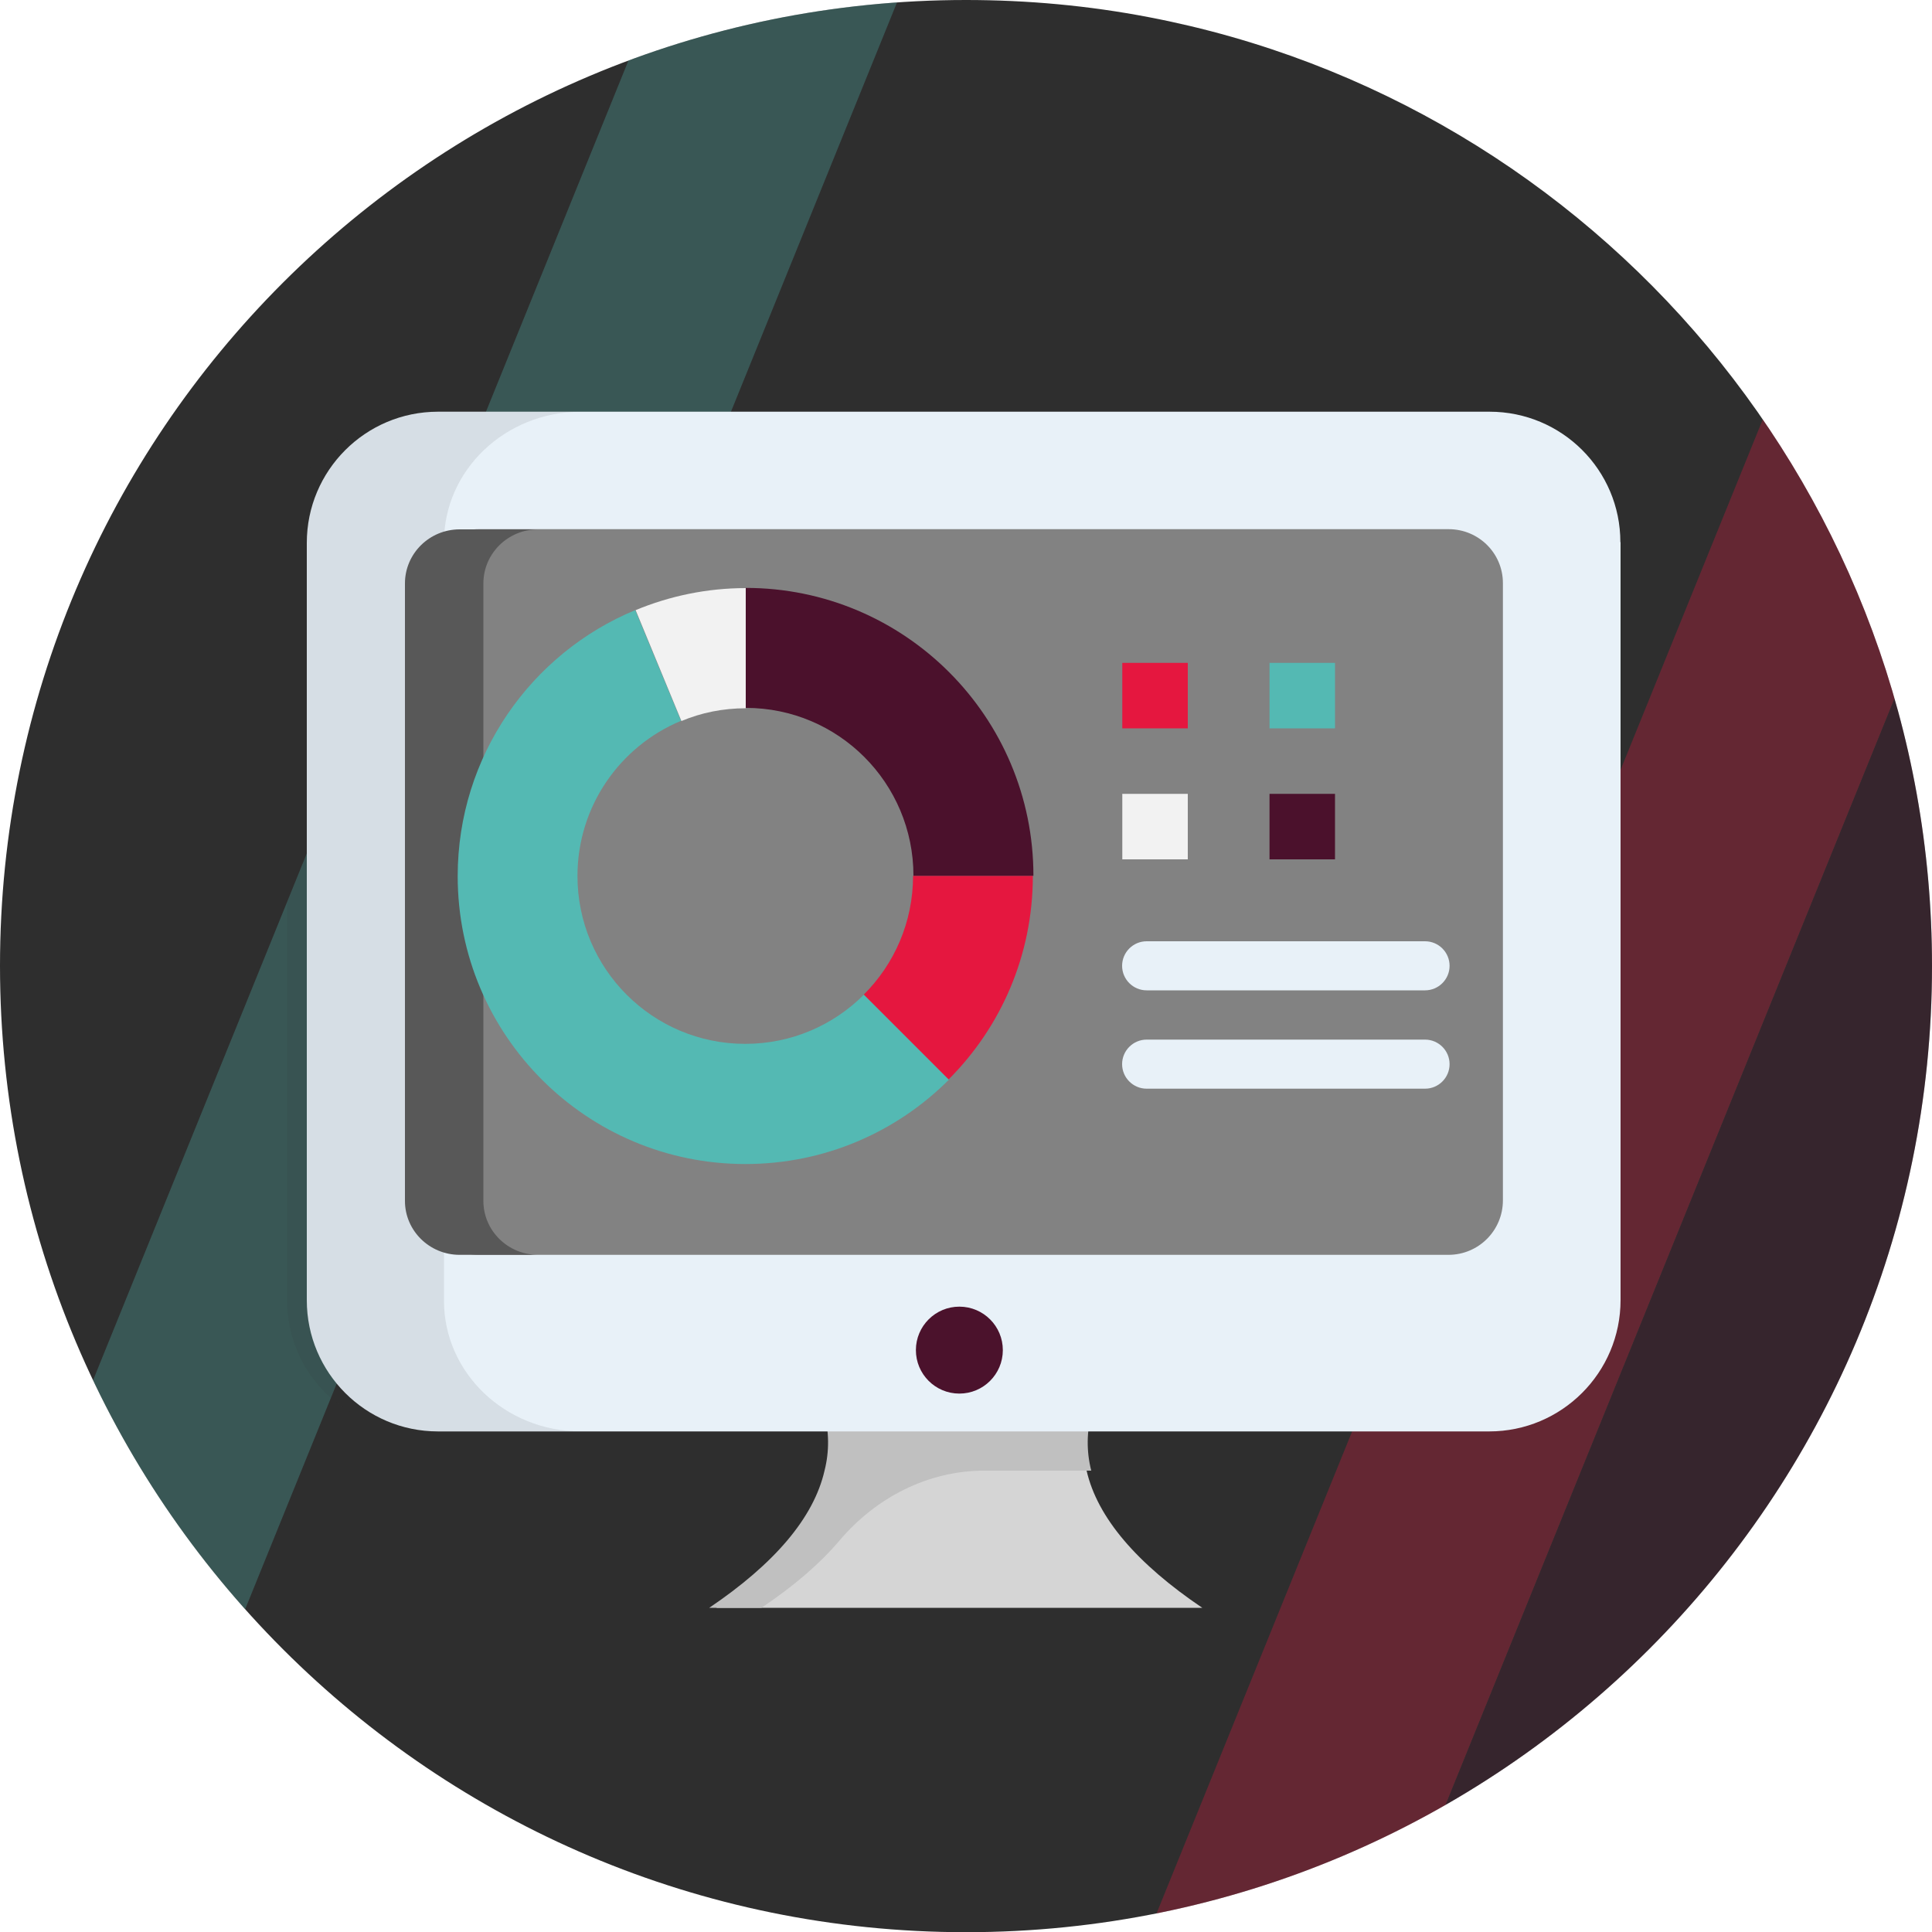 <?xml version="1.0" encoding="UTF-8"?>
<svg id="Layer_2" data-name="Layer 2" xmlns="http://www.w3.org/2000/svg" xmlns:xlink="http://www.w3.org/1999/xlink" viewBox="0 0 100 100">
  <defs>
    <style>
      .cls-1, .cls-2, .cls-3, .cls-4 {
        fill: none;
      }

      .cls-2 {
        opacity: .3;
      }

      .cls-5 {
        fill: #f2f2f2;
      }

      .cls-6 {
        fill: #e8f1f8;
      }

      .cls-7 {
        fill: silver;
      }

      .cls-8 {
        fill: #e5173f;
      }

      .cls-9 {
        fill: #d5d5d5;
      }

      .cls-10 {
        fill: #54b9b3;
      }

      .cls-11 {
        fill: #4b112c;
      }

      .cls-12 {
        fill: #4b122c;
      }

      .cls-13 {
        fill: #585858;
      }

      .cls-14 {
        fill: #2e2e2e;
      }

      .cls-15 {
        fill: #4a122b;
      }

      .cls-16 {
        fill: #828282;
      }

      .cls-3 {
        opacity: .1;
      }

      .cls-4 {
        clip-path: url(#clippath);
      }
    </style>
    <clipPath id="clippath">
      <path class="cls-1" d="m50,0c3.18,0,6.35.29,9.47.89,23.09,4.42,40.53,24.72,40.53,49.11,0,27.61-22.38,50.01-50,50.01S0,77.62,0,49.99,22.38,0,50,0Z"/>
    </clipPath>
  </defs>
  <g id="Layer_1-2" data-name="Layer 1">
    <g>
      <path class="cls-14" d="m50,0c3.18,0,6.35.29,9.47.89,23.09,4.42,40.53,24.72,40.53,49.11,0,27.61-22.38,50.01-50,50.01S0,77.62,0,49.99,22.38,0,50,0Z"/>
      <g class="cls-2">
        <g class="cls-4">
          <g>
            <polygon class="cls-10" points="36.27 -6.09 -9.02 105.55 3.66 105.55 48.95 -6.09 36.27 -6.09"/>
            <g>
              <polygon class="cls-8" points="93.05 17.25 47.75 128.89 60.43 128.89 105.73 17.25 93.05 17.25"/>
              <polygon class="cls-15" points="105.74 17.25 60.44 128.89 87.19 128.89 132.48 17.25 105.74 17.25"/>
            </g>
          </g>
        </g>
      </g>
      <g id="_56" data-name=" 56">
        <g>
          <path class="cls-9" d="m62.23,83.22h-25.15c3.36-2.27,5.41-4.65,5.97-7.11.25-.99.24-2.01-.03-3.04h13.25c-.27,1.03-.28,2.05-.03,3.04.56,2.46,2.63,4.84,5.99,7.11h0Z"/>
          <path class="cls-7" d="m56.49,76.12h-5.54c-2.92,0-5.61,1.39-7.5,3.62-1,1.18-2.35,2.35-4.04,3.48h-2.7c3.36-2.27,5.41-4.65,5.97-7.11.25-.99.24-2.01-.03-3.04h13.86c-.27,1.04-.28,2.05-.03,3.04h0Z"/>
          <path class="cls-6" d="m83.88,28.06v39.23c0,3.76-3.05,6.8-6.8,6.8H22.67c-3.75,0-6.79-3.04-6.79-6.79V28.1c0-3.75,3.04-6.79,6.79-6.79h54.43c3.74,0,6.77,3.02,6.77,6.75h0Z"/>
          <g class="cls-3">
            <path class="cls-14" d="m30.06,74.09h-8.41c-3.75,0-6.79-3.04-6.79-6.79V28.1c0-3.75,3.04-6.79,6.79-6.79h8.41c-3.9,0-7.08,3.02-7.08,6.75v39.27c0,3.73,3.17,6.76,7.08,6.76h0Z"/>
          </g>
          <path class="cls-16" d="m77.79,30.19v31.94c0,1.56-1.26,2.82-2.82,2.82H24.78c-1.55,0-2.81-1.26-2.81-2.81v-31.96c0-1.54,1.24-2.79,2.8-2.79h50.21c1.56,0,2.81,1.25,2.81,2.79h0Z"/>
          <path class="cls-13" d="m27.85,64.95h-4.06c-1.56,0-2.83-1.25-2.83-2.79v-31.96c0-1.55,1.27-2.8,2.83-2.8h4.06c-1.56,0-2.83,1.25-2.83,2.8v31.96c0,1.54,1.27,2.79,2.83,2.79h0Z"/>
          <circle class="cls-12" cx="49.66" cy="69.88" r="2.25" transform="translate(-20.31 119.42) rotate(-89.9)"/>
        </g>
        <g>
          <path class="cls-8" d="m47.26,45.33c0,2.4-.97,4.57-2.55,6.15l4.39,4.39c2.7-2.7,4.36-6.42,4.36-10.54h-6.21Z"/>
          <path class="cls-10" d="m44.71,51.49c-1.57,1.57-3.74,2.54-6.14,2.54-4.79,0-8.68-3.89-8.68-8.69,0-3.62,2.21-6.72,5.36-8.03l-2.37-5.73c-5.39,2.23-9.19,7.56-9.19,13.77,0,8.23,6.67,14.9,14.89,14.9,4.11,0,7.83-1.66,10.53-4.36l-4.39-4.39h0Z"/>
          <path class="cls-5" d="m38.6,36.65v-6.21c-2.01,0-3.94.41-5.7,1.14l2.37,5.74c1.02-.43,2.15-.66,3.32-.66h0Z"/>
          <path class="cls-11" d="m38.6,36.64c4.8,0,8.68,3.89,8.68,8.69h6.21c0-8.23-6.67-14.9-14.89-14.9v6.21Z"/>
          <path class="cls-8" d="m61.48,34.31h-3.39v3.39h3.39v-3.39Z"/>
          <path class="cls-10" d="m69.1,34.31h-3.39v3.39h3.39v-3.39Z"/>
          <path class="cls-5" d="m61.48,41.09h-3.39v3.39h3.39v-3.39Z"/>
          <path class="cls-11" d="m69.1,41.09h-3.39v3.39h3.39v-3.39Z"/>
          <path class="cls-6" d="m73.76,48.72h-14.41c-.7,0-1.27.57-1.27,1.27h0c0,.7.57,1.27,1.27,1.27h14.41c.7,0,1.27-.57,1.27-1.27h0c0-.7-.57-1.27-1.27-1.27Z"/>
          <path class="cls-6" d="m73.76,53.81h-14.41c-.7,0-1.27.57-1.27,1.27h0c0,.7.57,1.27,1.27,1.27h14.41c.7,0,1.27-.57,1.27-1.27h0c0-.7-.57-1.27-1.27-1.27Z"/>
        </g>
      </g>
    </g>
  </g>
</svg>